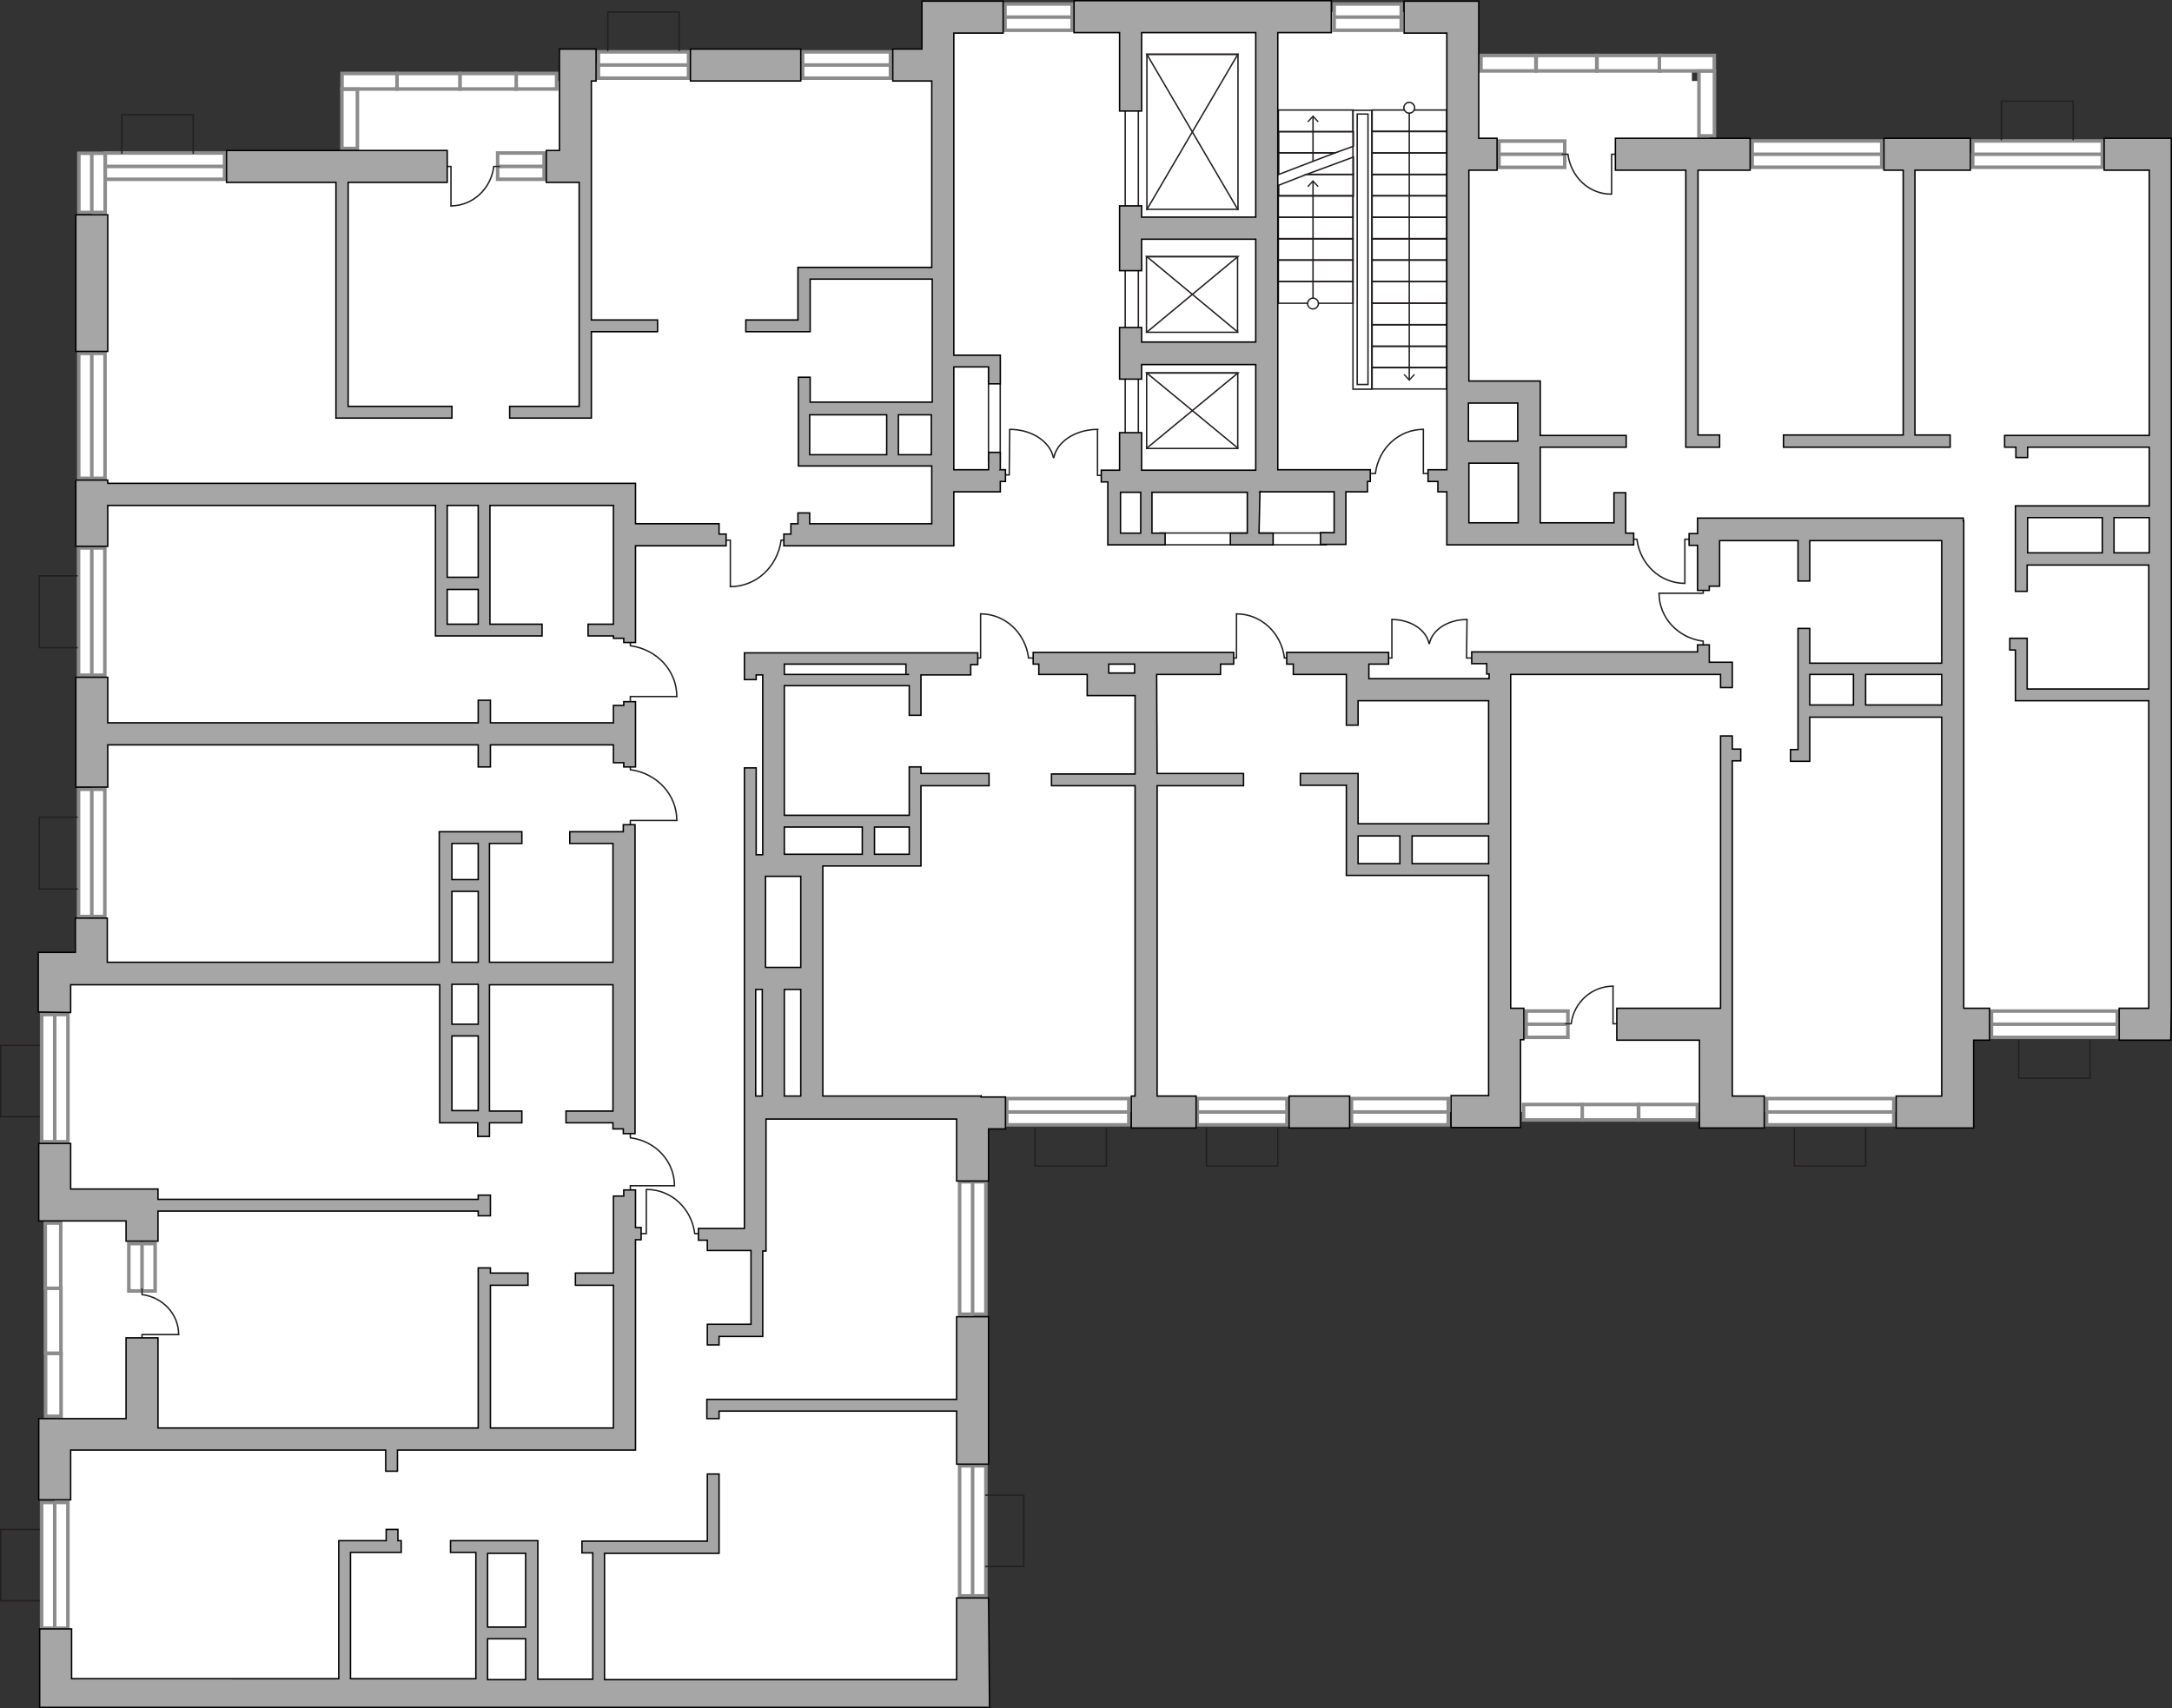 <?xml version="1.0" encoding="UTF-8"?>
<svg id="_Слой_1" data-name=" Слой 1" xmlns="http://www.w3.org/2000/svg" viewBox="0 0 462.6 363.8">
  <rect x="0" y="0" width="462.6" height="363.8" fill="#333333" stroke="none"/>
  <defs>
    <style>
      .cls-1 {
        fill: #a6a6a6;
        stroke: #000;
      }

      .cls-1, .cls-2 {
        stroke-miterlimit: 22.93;
        stroke-width: .3px;
      }

      .cls-3, .cls-2, .cls-4 {
        stroke-linecap: round;
      }

      .cls-3, .cls-4 {
        stroke: #8c8c8c;
        stroke-miterlimit: 10;
        stroke-width: .75px;
      }

      .cls-3, .cls-5 {
        fill: #fff;
      }

      .cls-2 {
        stroke: #231f20;
      }

      .cls-2, .cls-4 {
        fill: none;
      }

      .cls-5, .cls-6 {
        stroke-width: 0px;
      }

      .cls-6 {
        fill: #231f20;
      }
    </style>
  </defs>
  <g id="bg">
    <rect class="cls-5" x="11.65" y="205.15" width="195.7" height="155.4"/>
    <rect class="cls-5" x="19.55" y="35.65" width="397.4" height="201.2"/>
    <rect class="cls-5" x="112.45" y="32.65" width="347.7" height="185.3"/>
    <rect class="cls-5" x="76.15" y="17.25" width="287.9" height="80.8"/>
    <rect class="cls-5" x="121.15" y="13.45" width="239.2" height="68.5"/>
    <rect class="cls-5" x="199.75" y="2.55" width="112.7" height="28.8"/>
  </g>
  <g id="windows">
    <g>
      <rect class="cls-3" x="8.86" y="320" width="5.6" height="26.8"/>
      <line class="cls-4" x1="11.65" y1="346.55" x2="11.65" y2="320.25"/>
    </g>
    <g>
      <rect class="cls-3" x="8.87" y="216.08" width="5.6" height="27.1"/>
      <line class="cls-4" x1="11.65" y1="242.95" x2="11.65" y2="216.35"/>
    </g>
    <g>
      <rect class="cls-3" x="16.73" y="168.11" width="5.6" height="27.1"/>
      <line class="cls-4" x1="19.55" y1="195.05" x2="19.55" y2="168.35"/>
    </g>
    <g>
      <rect class="cls-3" x="16.73" y="116.71" width="5.6" height="27.1"/>
      <line class="cls-4" x1="19.55" y1="143.65" x2="19.55" y2="116.95"/>
    </g>
    <g>
      <rect class="cls-3" x="16.77" y="75.27" width="5.6" height="26.6"/>
      <line class="cls-4" x1="19.55" y1="101.65" x2="19.55" y2="75.45"/>
    </g>
    <g>
      <rect class="cls-3" x="16.8" y="32.64" width="5.6" height="12.6"/>
      <line class="cls-4" x1="19.55" y1="45.15" x2="19.55" y2="32.75"/>
    </g>
    <g>
      <rect class="cls-3" x="22.43" y="32.59" width="25.4" height="5.6"/>
      <line class="cls-4" x1="47.55" y1="35.45" x2="22.55" y2="35.45"/>
    </g>
    <g>
      <rect class="cls-3" x="105.99" y="32.59" width="9.9" height="5.6"/>
      <line class="cls-4" x1="115.85" y1="35.45" x2="106.05" y2="35.45"/>
    </g>
    <g>
      <rect class="cls-3" x="214.05" y=".85" width="14.3" height="5.6"/>
      <line class="cls-4" x1="214.25" y1="3.65" x2="228.35" y2="3.65"/>
    </g>
    <g>
      <rect class="cls-3" x="284.15" y=".85" width="14.3" height="5.6"/>
      <line class="cls-4" x1="284.35" y1="3.65" x2="298.45" y2="3.65"/>
    </g>
    <g>
      <rect class="cls-3" x="127.45" y="11.05" width="19.2" height="5.6"/>
      <line class="cls-4" x1="127.55" y1="13.85" x2="146.45" y2="13.85"/>
    </g>
    <g>
      <rect class="cls-3" x="170.95" y="11.05" width="18.7" height="5.6"/>
      <line class="cls-4" x1="171.15" y1="13.85" x2="189.55" y2="13.85"/>
    </g>
    <g>
      <rect class="cls-3" x="319.26" y="30.04" width="14" height="5.6"/>
      <line class="cls-4" x1="333.15" y1="32.85" x2="319.35" y2="32.85"/>
    </g>
    <g>
      <rect class="cls-3" x="373.18" y="30.02" width="27.6" height="5.6"/>
      <line class="cls-4" x1="400.55" y1="32.85" x2="373.45" y2="32.85"/>
    </g>
    <g>
      <rect class="cls-3" x="420.16" y="30.02" width="27.6" height="5.6"/>
      <line class="cls-4" x1="447.45" y1="32.85" x2="420.35" y2="32.85"/>
    </g>
    <g>
      <rect class="cls-3" x="376.25" y="233.98" width="27.1" height="5.6"/>
      <line class="cls-4" x1="403.05" y1="236.85" x2="376.45" y2="236.85"/>
    </g>
    <g>
      <rect class="cls-3" x="287.85" y="233.98" width="20.6" height="5.6"/>
      <line class="cls-4" x1="308.35" y1="236.85" x2="288.05" y2="236.85"/>
    </g>
    <g>
      <rect class="cls-3" x="255" y="233.98" width="19.1" height="5.6"/>
      <line class="cls-4" x1="273.95" y1="236.85" x2="255.25" y2="236.85"/>
    </g>
    <g>
      <rect class="cls-3" x="214.42" y="233.98" width="26" height="5.6"/>
      <line class="cls-4" x1="240.25" y1="236.85" x2="214.65" y2="236.85"/>
    </g>
    <g>
      <rect class="cls-3" x="204.38" y="251.71" width="5.6" height="28.2"/>
      <line class="cls-4" x1="207.15" y1="279.65" x2="207.15" y2="251.95"/>
    </g>
    <g>
      <rect class="cls-3" x="204.38" y="312.21" width="5.6" height="27.7"/>
      <line class="cls-4" x1="207.15" y1="339.65" x2="207.15" y2="312.35"/>
    </g>
    <g>
      <rect class="cls-3" x="424.15" y="215.35" width="26.8" height="5.6"/>
      <line class="cls-4" x1="450.75" y1="218.15" x2="424.35" y2="218.15"/>
    </g>
    <g>
      <rect class="cls-3" x="325.04" y="215.34" width="8.9" height="5.6"/>
      <line class="cls-4" x1="333.85" y1="218.15" x2="325.05" y2="218.15"/>
    </g>
    <g>
      <rect class="cls-3" x="27.44" y="264.87" width="5.6" height="10.1"/>
      <line class="cls-4" x1="30.25" y1="274.85" x2="30.25" y2="264.85"/>
    </g>
    <rect class="cls-3" x="9.71" y="288.26" width="3.3" height="13.4"/>
    <rect class="cls-3" x="9.68" y="274.32" width="3.3" height="13.9"/>
    <rect class="cls-3" x="9.64" y="260.49" width="3.3" height="13.9"/>
    <rect class="cls-3" x="336.86" y="235.24" width="12.1" height="3.3"/>
    <rect class="cls-3" x="349.01" y="235.24" width="12.5" height="3.3"/>
    <rect class="cls-3" x="324.49" y="235.24" width="12.5" height="3.3"/>
    <rect class="cls-3" x="109.85" y="15.65" width="8.7" height="3.3"/>
    <rect class="cls-3" x="97.95" y="15.65" width="12" height="3.3"/>
    <rect class="cls-3" x="84.55" y="15.65" width="13.4" height="3.3"/>
    <rect class="cls-3" x="72.85" y="15.65" width="11.7" height="3.3"/>
    <rect class="cls-3" x="72.82" y="19.02" width="3.3" height="12.6"/>
    <rect class="cls-3" x="315.42" y="11.81" width="11.7" height="3.3"/>
    <rect class="cls-3" x="327.18" y="11.81" width="12.9" height="3.3"/>
    <rect class="cls-3" x="340.14" y="11.81" width="13.4" height="3.3"/>
    <rect class="cls-3" x="353.42" y="11.81" width="11.7" height="3.3"/>
    <rect class="cls-3" x="361.85" y="15.14" width="3.3" height="13.8"/>
  </g>
  <g id="plan">
    <g>
      <polyline class="cls-2" points="137.65 253.35 137.65 262.75 136.15 262.75"/>
      <line class="cls-2" x1="149.35" y1="262.75" x2="147.95" y2="262.75"/>
      <path class="cls-2" d="M147.95,262.65c-.7-5.3-5-9.3-10.2-9.3"/>
    </g>
    <g>
      <polyline class="cls-2" points="208.85 130.75 208.85 140.15 207.35 140.15"/>
      <line class="cls-2" x1="220.45" y1="140.15" x2="219.05" y2="140.15"/>
      <path class="cls-2" d="M219.05,140.05c-.7-5.3-5-9.3-10.2-9.3"/>
    </g>
    <g>
      <polyline class="cls-2" points="263.35 130.75 263.35 140.15 261.75 140.15"/>
      <line class="cls-2" x1="274.95" y1="140.15" x2="273.55" y2="140.15"/>
      <path class="cls-2" d="M273.55,140.05c-.7-5.3-5-9.3-10.2-9.3"/>
    </g>
    <g>
      <polyline class="cls-2" points="303.15 91.45 303.15 100.85 304.65 100.85"/>
      <line class="cls-2" x1="291.55" y1="100.85" x2="292.95" y2="100.85"/>
      <path class="cls-2" d="M292.95,100.75c.7-5.3,5-9.3,10.2-9.3"/>
    </g>
    <g>
      <polyline class="cls-2" points="353.35 126.35 362.75 126.35 362.75 124.85"/>
      <line class="cls-2" x1="362.75" y1="137.95" x2="362.75" y2="136.55"/>
      <path class="cls-2" d="M362.65,136.55c-5.3-.7-9.3-5-9.3-10.2"/>
    </g>
    <g>
      <polyline class="cls-2" points="343.55 210.05 343.55 218.05 344.95 218.05"/>
      <line class="cls-2" x1="333.45" y1="218.05" x2="334.65" y2="218.05"/>
      <path class="cls-2" d="M334.65,217.95c.6-4.5,4.4-7.9,8.9-7.9"/>
    </g>
    <g>
      <polyline class="cls-2" points="358.85 124.25 358.85 114.85 360.45 114.85"/>
      <line class="cls-2" x1="347.25" y1="114.85" x2="348.65" y2="114.85"/>
      <path class="cls-2" d="M348.65,114.95c.7,5.3,5,9.3,10.2,9.3"/>
    </g>
    <g>
      <polyline class="cls-2" points="343.25 41.35 343.25 32.85 344.65 32.85"/>
      <line class="cls-2" x1="332.75" y1="32.85" x2="333.95" y2="32.85"/>
      <path class="cls-2" d="M333.95,32.95c.7,4.8,4.5,8.4,9.2,8.4"/>
    </g>
    <g>
      <polyline class="cls-2" points="143.65 252.55 134.25 252.55 134.25 254.15"/>
      <line class="cls-2" x1="134.25" y1="240.95" x2="134.25" y2="242.35"/>
      <path class="cls-2" d="M134.35,242.35c5.3.7,9.3,5,9.3,10.2"/>
    </g>
    <g>
      <polyline class="cls-2" points="38.05 284.25 30.25 284.25 30.25 285.55"/>
      <line class="cls-2" x1="30.25" y1="274.55" x2="30.25" y2="275.75"/>
      <path class="cls-2" d="M30.35,275.75c4.4.6,7.7,4.2,7.7,8.5"/>
    </g>
    <g>
      <polyline class="cls-2" points="144.15 174.75 134.25 174.75 134.25 176.35"/>
      <line class="cls-2" x1="134.25" y1="162.45" x2="134.25" y2="163.95"/>
      <path class="cls-2" d="M134.35,163.95c5.6.8,9.8,5.3,9.8,10.8"/>
    </g>
    <g>
      <polyline class="cls-2" points="144.15 148.35 134.25 148.35 134.25 149.95"/>
      <line class="cls-2" x1="134.25" y1="136.05" x2="134.25" y2="137.55"/>
      <path class="cls-2" d="M134.35,137.55c5.6.8,9.8,5.3,9.8,10.8"/>
    </g>
    <g>
      <polyline class="cls-2" points="155.55 124.95 155.55 115.05 153.95 115.05"/>
      <line class="cls-2" x1="167.85" y1="115.05" x2="166.35" y2="115.05"/>
      <path class="cls-2" d="M166.35,115.15c-.8,5.6-5.3,9.8-10.8,9.8"/>
    </g>
    <g>
      <polyline class="cls-2" points="96.05 43.85 96.05 35.45 94.65 35.45"/>
      <line class="cls-2" x1="106.35" y1="35.45" x2="105.15" y2="35.45"/>
      <path class="cls-2" d="M105.15,35.55c-.6,4.7-4.5,8.3-9.1,8.3"/>
    </g>
    <g>
      <g>
        <polyline class="cls-2" points="233.75 91.55 233.75 101.25 235.55 101.25"/>
        <path class="cls-2" d="M224.45,97.45c.7-3.4,4.6-6,9.4-6"/>
      </g>
      <g>
        <polyline class="cls-2" points="215.05 91.55 214.95 101.15 213.25 101.15"/>
        <path class="cls-2" d="M224.35,97.45c-.7-3.4-4.6-6-9.3-6"/>
      </g>
    </g>
    <g>
      <g>
        <polyline class="cls-2" points="312.45 131.95 312.35 140.15 313.95 140.15"/>
        <path class="cls-2" d="M304.45,137.05c.6-2.9,3.9-5.1,8-5.1"/>
      </g>
      <g>
        <polyline class="cls-2" points="296.45 131.95 296.45 140.15 294.95 140.15"/>
        <path class="cls-2" d="M304.35,137.05c-.6-2.9-3.9-5.1-7.9-5.1"/>
      </g>
    </g>
    <rect class="cls-2" x="239.65" y="21.68" width="2.8" height="72"/>
    <g>
      <rect class="cls-2" x="244.18" y="54.67" width="19.4" height="16.1"/>
      <polyline class="cls-2" points="263.65 70.75 244.25 54.65 263.65 54.65 244.25 70.75"/>
    </g>
    <g>
      <rect class="cls-2" x="244.22" y="79.42" width="19.4" height="16.1"/>
      <polyline class="cls-2" points="263.65 95.45 244.25 79.45 263.65 79.45 244.25 95.45"/>
    </g>
    <g>
      <rect class="cls-2" x="244.27" y="11.58" width="19.4" height="33"/>
      <polyline class="cls-2" points="263.65 44.65 244.25 11.55 263.65 11.55 244.25 44.65"/>
    </g>
    <g>
      <rect class="cls-2" x="292.24" y="59.99" width="15.9" height="4.6"/>
      <rect class="cls-2" x="292.24" y="55.36" width="15.9" height="4.6"/>
      <rect class="cls-2" x="292.24" y="50.82" width="15.9" height="4.6"/>
      <rect class="cls-2" x="292.24" y="46.29" width="15.9" height="4.6"/>
      <rect class="cls-2" x="292.24" y="41.66" width="15.9" height="4.6"/>
      <rect class="cls-2" x="292.24" y="78.25" width="15.9" height="4.6"/>
      <rect class="cls-2" x="292.24" y="73.72" width="15.9" height="4.6"/>
      <rect class="cls-2" x="292.24" y="69.18" width="15.9" height="4.6"/>
      <rect class="cls-2" x="292.24" y="64.55" width="15.9" height="4.6"/>
      <rect class="cls-2" x="292.24" y="37.13" width="15.9" height="4.6"/>
      <rect class="cls-2" x="292.24" y="32.59" width="15.9" height="4.6"/>
      <rect class="cls-2" x="292.24" y="27.96" width="15.9" height="4.6"/>
      <rect class="cls-2" x="292.24" y="23.43" width="15.9" height="4.6"/>
      <rect class="cls-2" x="288.16" y="23.49" width="4" height="59.4"/>
      <rect class="cls-2" x="289.06" y="24.29" width="2.3" height="57.6"/>
      <rect class="cls-2" x="272.27" y="59.99" width="15.9" height="4.6"/>
      <rect class="cls-2" x="272.27" y="55.36" width="15.9" height="4.6"/>
      <rect class="cls-2" x="272.27" y="50.82" width="15.9" height="4.6"/>
      <rect class="cls-2" x="272.27" y="46.29" width="15.9" height="4.6"/>
      <rect class="cls-2" x="272.27" y="41.66" width="15.9" height="4.6"/>
      <polygon class="cls-2" points="272.35 39.45 278.25 37.15 288.25 37.15 288.25 41.75 272.35 41.75 272.35 39.45"/>
      <polygon class="cls-2" points="272.35 32.55 284.35 32.55 272.35 37.15 272.35 32.55"/>
      <polygon class="cls-2" points="288.25 33.45 288.25 37.15 278.25 37.15 288.25 33.45"/>
      <polygon class="cls-2" points="272.35 28.05 288.25 28.05 288.25 31.15 284.35 32.55 272.35 32.55 272.35 28.05"/>
      <rect class="cls-2" x="272.27" y="23.43" width="15.9" height="4.6"/>
      <g>
        <line class="cls-2" x1="300.15" y1="22.85" x2="300.15" y2="80.85"/>
        <g>
          <path class="cls-5" d="M299.05,22.95c0-.6.5-1.1,1.1-1.1s1.1.5,1.1,1.1-.5,1.1-1.1,1.1-1.1-.5-1.1-1.1Z"/>
          <path class="cls-6" d="M298.85,22.95c0,.7.6,1.3,1.3,1.3s1.3-.6,1.3-1.3-.6-1.3-1.3-1.3-1.3.6-1.3,1.3,0-.7,0,0ZM301.15,22.95c0,.5-.4,1-1,1-.5,0-1-.4-1-1,0-.5.4-1,1-1,.5,0,1,.5,1,1s0-.5,0,0Z"/>
        </g>
        <polygon class="cls-6" points="298.95 79.85 299.15 79.65 300.15 80.75 301.15 79.65 301.35 79.85 300.15 81.15 298.95 79.85"/>
      </g>
      <g>
        <line class="cls-2" x1="279.65" y1="64.75" x2="279.65" y2="38.65"/>
        <g>
          <circle class="cls-5" cx="279.65" cy="64.65" r="1.1"/>
          <path class="cls-6" d="M280.95,64.65c0-.7-.6-1.3-1.3-1.3s-1.3.6-1.3,1.3.6,1.3,1.3,1.3,1.3-.6,1.3-1.3,0,.7,0,0ZM278.65,64.65c0-.5.4-1,1-1,.5,0,1,.4,1,1,0,.5-.4,1-1,1s-1-.4-1-1c0-.5,0,.6,0,0Z"/>
        </g>
        <polygon class="cls-6" points="280.85 39.65 280.65 39.85 279.65 38.75 278.65 39.85 278.45 39.65 279.65 38.35 280.85 39.65"/>
      </g>
      <g>
        <line class="cls-2" x1="279.65" y1="34.25" x2="279.65" y2="24.85"/>
        <polygon class="cls-6" points="280.85 25.85 280.65 26.05 279.65 24.95 278.65 26.05 278.45 25.85 279.65 24.55 280.85 25.85"/>
      </g>
    </g>
    <rect class="cls-2" x="247.05" y="113.53" width="35.4" height="2.5"/>
    <rect class="cls-2" x="210.53" y="76.9" width="2.5" height="21.2"/>
    <polyline class="cls-2" points="209.95 318.45 218.05 318.45 218.05 333.65 209.95 333.65"/>
    <polyline class="cls-2" points="235.65 240.25 235.65 248.35 220.45 248.35 220.45 240.25"/>
    <polyline class="cls-2" points="272.15 240.25 272.15 248.35 256.95 248.35 256.95 240.25"/>
    <polyline class="cls-2" points="397.35 240.25 397.35 248.35 382.15 248.35 382.15 240.25"/>
    <polyline class="cls-2" points="445.15 221.55 445.15 229.65 429.95 229.65 429.95 221.55"/>
    <polyline class="cls-2" points="426.25 29.75 426.25 21.55 441.55 21.55 441.55 29.75"/>
    <polyline class="cls-2" points="129.45 10.75 129.45 2.55 144.65 2.55 144.65 10.75"/>
    <polyline class="cls-2" points="25.95 32.65 25.95 24.45 41.15 24.45 41.15 32.65"/>
    <polyline class="cls-2" points="16.45 137.95 8.35 137.95 8.35 122.65 16.45 122.65"/>
    <polyline class="cls-2" points="16.45 189.35 8.35 189.35 8.35 174.05 16.45 174.05"/>
    <polyline class="cls-2" points="8.35 237.85 .15 237.85 .15 222.65 8.35 222.65"/>
    <polyline class="cls-2" points="8.35 340.95 .15 340.95 .15 325.75 8.35 325.75"/>
    <g>
      <polygon class="cls-1" points="15.05 319.45 15.05 308.85 20.95 308.85 20.95 308.85 82.15 308.85 82.15 313.35 84.65 313.35 84.65 308.85 135.35 308.85 135.35 264.05 136.55 264.05 136.55 261.45 135.35 261.45 135.35 254.75 135.35 253.45 132.85 253.45 132.85 254.75 130.65 254.75 130.65 271.15 122.55 271.15 122.55 273.75 130.65 273.75 130.65 304.15 104.45 304.15 104.45 273.75 112.45 273.75 112.45 271.15 104.45 271.15 104.45 270.05 101.85 270.05 101.85 304.15 33.65 304.15 33.65 284.95 26.85 284.95 26.85 302.15 8.25 302.15 8.25 308.85 8.25 308.85 8.25 319.45 15.05 319.45"/>
      <polygon class="cls-1" points="15.05 260.05 15.05 260.05 26.85 260.05 26.85 264.35 33.65 264.35 33.65 257.95 101.85 257.95 101.85 258.95 104.45 258.95 104.45 254.55 101.85 254.55 101.85 255.45 33.65 255.45 33.65 253.75 33.65 253.75 33.65 253.25 15.05 253.25 15.05 243.55 8.25 243.55 8.25 253.25 8.25 253.25 8.25 260.05 8.25 260.05 8.25 260.05 15.05 260.05"/>
      <path class="cls-1" d="M15.05,215.65v-5.9h78.6v29.4h8.1v2.9h2.5v-2.9h6.9v-2.5h-6.9v-26.9h26.3v26.9h-10v2.5h10v1.3h2.2v1h2.5v-3.5h0v-32.9h0v-25.3h0v-.6h0v-3.5h-2.5v1.5h-11.4v2.5h9.2v25.3h-26.3v-25.3h6.9v-2.5h-17.6v2.5h0v25.3H22.85v-9.4h-6.8v7.3h-7.9v6.8h0v5.9s6.9.1,6.9.1ZM101.85,209.65v1.9h0v6.6h-5.6v-8.5h5.6ZM96.25,236.55v-15.9h5.6v15.9h-5.6ZM101.85,179.65v7.7h-5.6v-7.7h5.6ZM96.25,189.85h5.6v15.1h-5.6v-15.1Z"/>
      <path class="cls-1" d="M16.15,102.25v14.1h6.8v-8.7h69.8v27.8h22.7v-2.5h-11.1v-25.3h26.3v25.3h-5.4v2.5h5.4v.5h2.2v.9h2.5v-.9h0v-19.7h19.3v-2.5h-1.5v-2.2h-17.8v-8.6H22.95v-.7s-6.8,0-6.8,0ZM95.25,132.95v-7.4h6.6v7.4h-6.6ZM101.85,122.95h-6.6v-15.3h6.6v15.3Z"/>
      <rect class="cls-1" x="16.15" y="45.75" width="6.8" height="29.1"/>
      <polygon class="cls-1" points="71.55 38.85 71.55 89.05 74.15 89.05 74.15 89.05 96.25 89.05 96.25 86.55 74.15 86.55 74.15 38.85 95.25 38.85 95.25 32.05 48.25 32.05 48.25 38.85 71.55 38.85"/>
      <rect class="cls-1" x="147.05" y="10.45" width="23.5" height="6.8"/>
      <polygon class="cls-1" points="359.05 36.25 359.05 95.25 361.65 95.25 361.65 95.25 366.25 95.25 366.25 92.65 361.65 92.65 361.65 36.25 372.75 36.25 372.75 29.45 344.05 29.45 344.05 36.25 359.05 36.25"/>
      <path class="cls-1" d="M462.45,214.75V32.85h0v-3.4h-14.3v6.8h9.6v56.5h-30.8v2.5h2.4v2.2h2.5v-2.2h25.9v12.5h-28.5v18.2h2.5v-5.6h25.9v26.4h-25.9v-10.8h-3.7v2.5h1.2v10.8h28.4v65.5h-6.3v6.8h11l.1-6.8h0ZM431.85,110.25h15.9v7.5h-15.9v-7.5ZM450.25,117.75v-7.5h7.5v7.5h-7.5Z"/>
      <polygon class="cls-1" points="375.75 233.45 368.95 233.45 368.95 162.05 370.75 162.05 370.75 159.55 368.95 159.55 368.95 156.75 366.45 156.75 366.45 214.75 361.95 214.75 361.95 214.75 344.35 214.75 344.35 221.55 361.95 221.55 361.95 240.25 368.75 240.25 368.75 240.25 375.75 240.25 375.75 233.45"/>
      <rect class="cls-1" x="274.55" y="233.45" width="12.9" height="6.8"/>
      <path class="cls-1" d="M210.55,340.35h-6.8v17.4h-75v-26.9h24.4v-16.9h-2.5v14.3h-26.7v2.5h2.3v26.9h-11.7v-29.5h-18.6v2.5h5.4v26.9h-26.7v-26.9h10.8v-2.5h-.7v-2.4h-2.5v2.4h-10.1v2.5h0v26.9H15.25v-10.6h-6.8v10.6h0v6.1h202.3l-.2-23.3ZM111.95,330.85v15.7h-8.1v-15.7h8.1ZM103.85,349.05h8.1v8.7h-8.1v-8.7Z"/>
      <path class="cls-1" d="M308.15,31.45h0v68.6h-4v2.5h2.1v2.2h1.9v11.3h39.8v-2.5h-1.7v-8.6h-2.5v6.4h-15.7v-16.1h18.3v-2.5h-18.3v-11.6h-15.2v-44.9h6v-6.8h-3.9V.25h-15.9v6.8h9.1v24.4h0ZM312.85,111.35v-12.7h10.5v12.7h-10.5ZM323.25,85.85v8.1h-10.5v-8.1h10.5Z"/>
      <path class="cls-1" d="M208.95,233.45h-33.7v-49h20.9v-2.5h0v-5.8h0v-2.5h0v-6.3h14.5v-2.6h-14.5v-1.4h-2.5v10.3h-26.6v-27.6h26.6v6.3h2.5v-8.6h10.6v-2.2h1.5v-2.5h-49.7v5.7h2.5v-1h1.4v38.3h-1.4v-18.5h-2.5v20h0v27.3h0v27.4h0v23.4h-9.8v2.5h1.9v2.2h9.3v15.7h-9.3v4.4h2.5v-1.8h9.3v-2.5h0v-15.7h.7v-4.7h0v-23.4h40.6v13.2h6.8v-11.1h3.6v-6.8h-5.2v-.2h0ZM170.55,186.65v19.4h-7.5v-19.4h7.5ZM170.55,210.75v22.7h-3.5v-22.7h3.5ZM193.65,181.95h-7.4v-5.8h7.4v5.8ZM192.95,141.45v2.2h.7-26.6v-2.2h25.9ZM167.05,176.15h16.6v5.8h-16.6v-5.8ZM162.35,210.75v22.7h-1.4v-22.7h1.4Z"/>
      <polygon class="cls-1" points="130.65 162.45 132.85 162.45 132.85 163.35 135.35 163.35 135.35 149.45 132.85 149.45 132.85 150.25 130.65 150.25 130.65 153.95 104.45 153.95 104.45 149.15 101.85 149.15 101.85 153.95 22.95 153.95 22.95 144.25 16.15 144.25 16.15 167.65 22.95 167.65 22.95 158.65 101.85 158.65 101.85 163.35 104.45 163.35 104.45 158.65 130.65 158.65 130.65 162.45"/>
      <polygon class="cls-1" points="125.95 89.05 125.95 70.65 140.05 70.65 140.05 68.15 125.95 68.15 125.95 35.45 125.95 35.45 125.95 32.05 125.95 32.05 125.95 17.25 126.95 17.25 126.95 10.45 119.15 10.45 119.15 17.25 119.15 17.25 119.15 32.05 116.35 32.05 116.35 38.85 123.35 38.85 123.35 86.55 108.55 86.55 108.55 89.05 125.85 89.05 125.95 89.05"/>
      <path class="cls-1" d="M321.75,143.65h44.7v2.8h2.5v-5.4h-4.9v-3.7h-2.5v1.5h-48.1v2.5h3.2v2.2h.5v1h-25.6v-3.1h4.2v-2.5h-21.7v2.5h1.4v2.2h11.3v10.8h2.5v-5.2h27.8v26.2h-27.8v-10.7h-12.3v2.5h9.8v8.2h0v11h30.3v28.2h0v18.7h-8v6.8h14.8v-18.7h.7v-6.7h-2.8v-71.1ZM298.15,178.05v5.9h-8.9v-5.9h8.9ZM300.75,183.95v-5.9h16.3v5.9h-16.3Z"/>
      <path class="cls-1" d="M418.25,110.95h-.1v-.6h-56.6v3.3h-1.8v2.5h1.8v3.5h0v6.1h2.5v-.9h2.2v-9.7h16.7v8.6h2.5v-8.6h28.1v26.1h-28.1v-7.4h-2.5v25.8h-1.6v2.5h4.1v-9.4h28.1v64.2h0v4.6h0v11.9h-9.7v6.8h16.5v-18.7h3.4v-6.8h-5.5v-103.8h0ZM385.45,143.65h9.3v6.5h-9.3v-6.5ZM397.35,150.15v-6.5h16.2v6.5h-16.2Z"/>
      <path class="cls-1" d="M246.35,143.65h13.6v-2.2h2.8v-2.5h-42.7v2.5h1.2v2.2h10.3v4.5h10.2v16.7h-17.8v2.5h17.8v66.1h-.8v6.8h13.8v-6.8h-8.3v-66.1h18.4v-2.6h-18.4l-.1-21.1h0ZM236.15,143.35v-1.9h5.5v1.9h-5.5Z"/>
      <path class="cls-1" d="M213.05,100.05v-3.7h-2.5v3.7h-7.4v-21.9h7.4v3.6h2.5v-3.6h0v-2.5h-9.9V8.15h0v-1.1h10.5V.25h-17.3v6.8h0v3.4h-6.2v6.8h8.3v39.7h-28.5v11.2h-11.1v2.5h13.7v-11.2h26v26.2h-26v-5.3h-2.5v18.9h28.4v12.3h-26v-2.3h-2.5v2.3h-1.5v2.2h-1.5v2.5h36.2v-11.5h9.9v-2.2h1.1v-2.5h-1.1,0ZM172.45,96.85v-8.5h16.4v8.5h-16.4ZM191.35,96.85v-8.5h7v8.5h-7Z"/>
      <polygon class="cls-1" points="405.35 95.25 407.85 95.25 407.85 95.25 415.35 95.25 415.35 92.65 407.85 92.65 407.85 36.25 419.65 36.25 419.65 29.45 401.25 29.45 401.25 36.25 405.35 36.25 405.35 92.65 379.85 92.65 379.85 95.25 405.35 95.25"/>
      <path class="cls-1" d="M268.35,104.75h15.8v8.7h-2.9v2.5h5.4v-2.5h0v-8.7h4.6v-2.2h.6v-2.5h-19.7V6.95h11.4V.15h-54.8v6.8h9.7v16.7h4.7V6.95h24.3v39.3h-24.3v-2.4h-4.7v13.8h4.7v-6.7h24.3v21.9h-24.3v-3.1h-4.7v11h4.7v-3.1h24.3v22.5h-24.3v-8h-4.7v8h-3.9v2.5h1.4v2.2h0v8.7h0v2.5h12.2v-2.5h-2.8v-8.7h20.3v8.7h-3.6v2.5h9.1v-2.5h-3l.2-8.8h0ZM242.95,113.55h-4.3v-8.7h4.3v8.7Z"/>
      <polygon class="cls-1" points="150.55 298.65 150.55 300.55 150.55 302.15 153.15 302.15 153.15 300.55 203.75 300.55 203.75 311.85 210.55 311.85 210.55 280.45 203.75 280.45 203.75 298.05 150.55 298.05 150.55 298.65"/>
    </g>
  </g>
</svg>